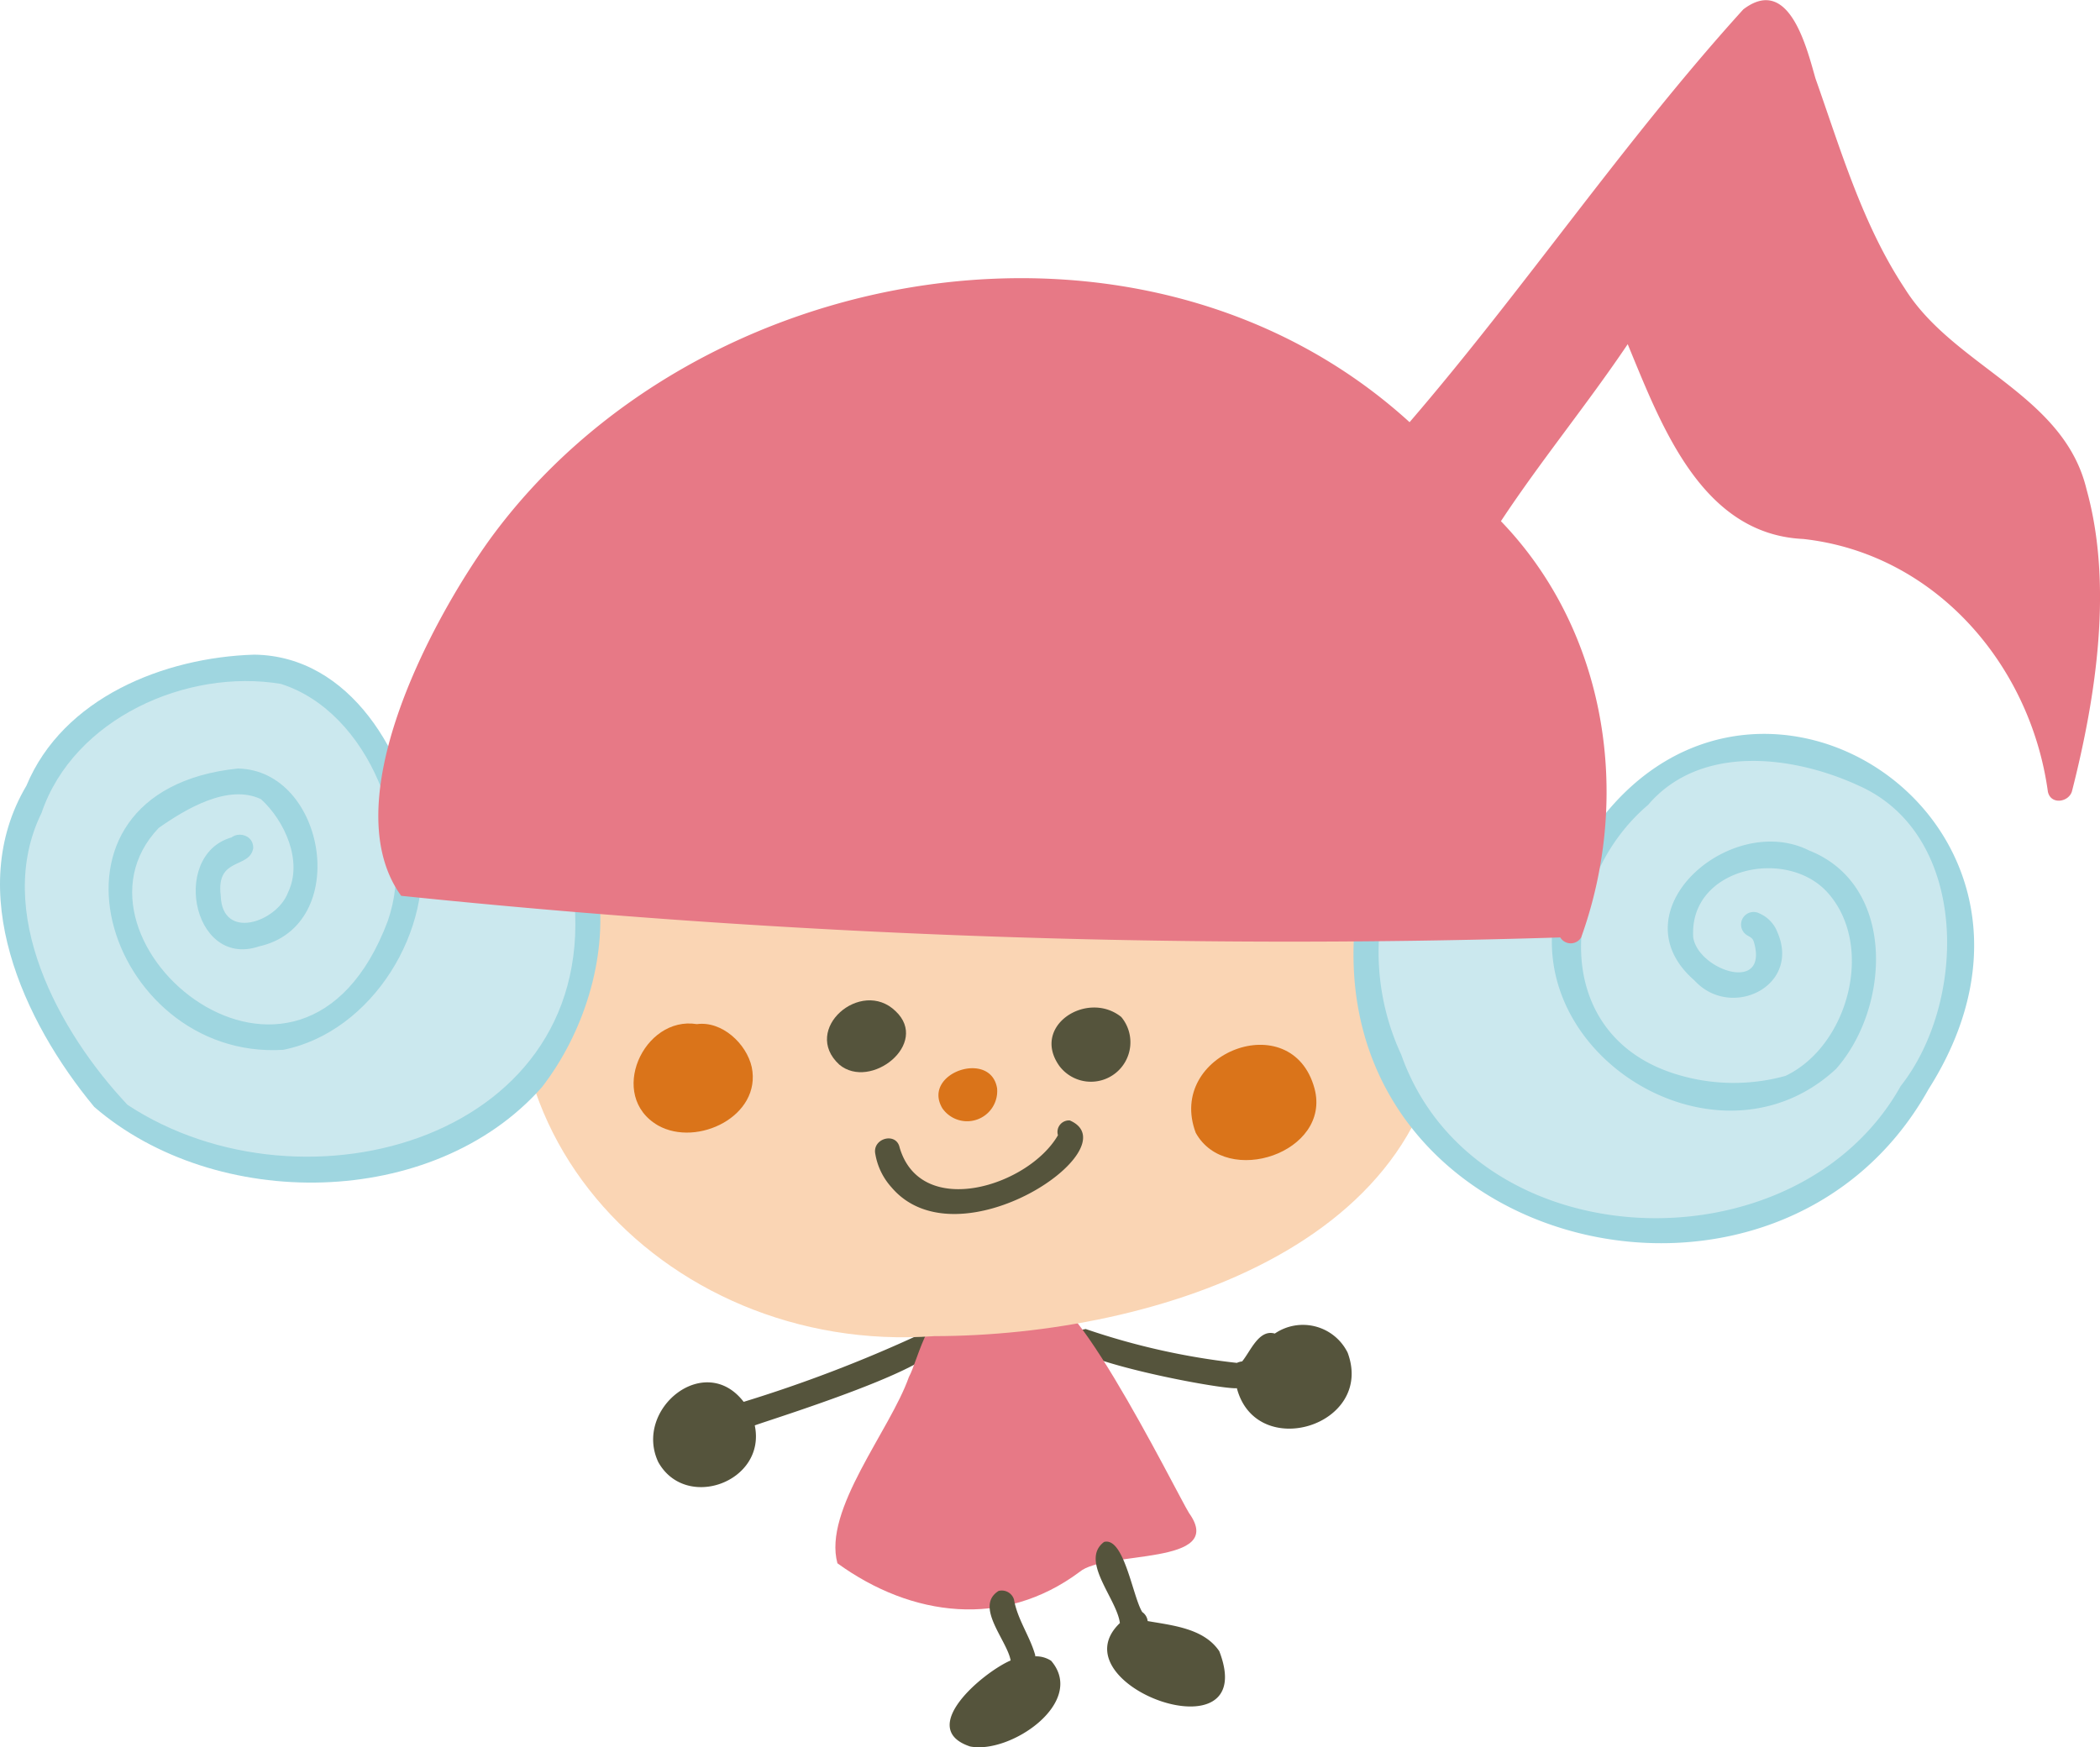 <svg xmlns="http://www.w3.org/2000/svg" viewBox="0 0 244.15 203.15"><defs><style>.cls-1{fill:#55543c;}.cls-2{fill:#e77986;}.cls-3{fill:#fad5b4;}.cls-4{fill:#cbe8ee;}.cls-5{fill:#9fd6e0;}.cls-6{fill:#da741a;}</style></defs><g id="レイヤー_2" data-name="レイヤー 2"><g id="レイヤー_1-2" data-name="レイヤー 1"><path class="cls-1" d="M106.79,155.23A161,161,0,0,1,86.46,163c-4.53-5.89-12.81.86-9.93,7,3.2,5.75,12.6,2.29,11.22-4.26C89.7,165,116.81,156.67,106.79,155.23Z"/><path class="cls-1" d="M156.68,157.28a5.8,5.8,0,0,0-8.47-2.22c-1.86-.54-2.82,2.07-3.8,3.24a1.92,1.92,0,0,0-.61.17,81.94,81.94,0,0,1-17.58-3.94c-10.18,2.19,15.58,7.12,17.58,6.88C146.06,170,159.83,165.76,156.68,157.28Z"/><path class="cls-2" d="M138.24,175.93c-1.31-2.06-16.07-32-17.43-23.4l-9.6,1.69c-2.81-4.08-4.47,4-5.54,5.89-2.19,6.23-10,15.45-8.31,21.66,8.63,6.26,19.3,7.61,28.16,1C128.5,180.24,142.66,182.1,138.24,175.93Z"/><path class="cls-3" d="M167.87,113.33c.93-8.77-8.14-12.79-13.08-18.8l-17.13-17c-2-3.28-5.28-1.69-8.27-1L80.82,87.3c-4.57,1.08-9.22,2-13.77,3.06-2.3,1.65-2.12,5.41-3.36,7.87-13.21,31.06,13.17,59.45,44.92,57.13C134.12,155.33,169.68,144.57,167.87,113.33Z"/><path class="cls-4" d="M173.14,137.63c23.56,16.89,58.46-4.17,54.48-32.89-1.32-22-36.52-24.19-43.36-4.36-5.86,9-15.49-3.73-23.72,1.84C151.62,108.89,164.6,133.53,173.14,137.63Z"/><path class="cls-4" d="M62.88,123.23c-12,15.7-38.1,16.55-52.59,4-5.9-7.09-10-17-10-26.21,6.64-31.71,50.66-31,46.57,6.15,1.67-7.91,11.28-12.33,18.33-8.29C72.14,104.16,67.18,117.25,62.88,123.23Z"/><path class="cls-5" d="M66.67,103.66C70,132.32,35.41,142,14.83,128.47,6.84,120-.81,106,4.83,94.52c3.74-11,16.92-16.82,27.82-15,10.26,3.24,15.86,17.75,12.43,27.58C35,133.87,5.91,109.42,18.45,96.27c3.14-2.21,8.09-5.17,11.9-3.34,2.77,2.53,4.88,7.22,3.14,10.83-1.27,3.45-7.67,5.69-7.83.37-.56-4.53,3.35-3.07,3.78-5.5.06-2.09-3.26-2.11-2.92,0l1.07-1.41c-7.91,1.34-5.45,15.51,2.53,12.82,10.8-2.41,7.78-20.52-2.48-20.68C2.4,92,12.3,123.32,32.92,122.07c10.36-2.06,17.69-14,15.84-24.21-1.32-10-8-21.61-19.21-21.74-10.47.32-22.22,5-26.48,15.24-7.28,12.29-.38,27.37,7.88,37.34,14.09,12.19,39.42,12,52.05-2.28,4.82-6.22,7.61-14.9,6.59-22.76-.17-1.86-3.09-1.87-2.92,0Z"/><path class="cls-5" d="M157.41,109c-1.88,37,49.44,48.81,66.81,17.64,20.78-32.76-25.12-60-42.08-24.84-8.55,19,16.84,36,31.34,22.47,6.3-7.15,7-21.36-3.15-25.38C201.17,94.3,187.78,106,197,114c4.19,4.6,12.37.73,9.66-5.57a3.91,3.91,0,0,0-2.1-2.22,1.46,1.46,0,0,0-1.47,2.52c.46.28.67.32.83.83,1.7,6-6.45,3.25-7.06-.55-.54-8.08,10.77-10.55,15.59-5.26,5.59,6.19,2.43,17.89-4.87,21.35a22.61,22.61,0,0,1-12.91-.26c-14.65-4.66-13.25-22.6-3.06-31.25,6.07-7.11,16.86-5.77,24.53-2.22,12.82,5.73,12.6,25.07,4.84,34.91-12.11,21.65-49.58,20.41-58.07-3.65A28.26,28.26,0,0,1,160.33,109c.06-1.88-2.86-1.88-2.92,0Z"/><path class="cls-1" d="M122.21,193.11a3.21,3.21,0,0,0-1.85-.52l0-.12h0c-.61-2.21-2.07-4.16-2.47-6.48a1.48,1.48,0,0,0-1.8-1c-2.83,1.8,1,5.73,1.41,8.08-3.17,1.36-11,7.9-4.72,10C117.45,204,126.34,197.94,122.21,193.11Z"/><path class="cls-1" d="M141.76,192c-1.78-2.66-5.42-3-8.33-3.51a1.47,1.47,0,0,0-.63-1.05c-1.11-1.77-2.11-8.77-4.44-8.15-2.87,2.16,1.49,6.6,1.84,9.43C122.66,195.94,146.63,204.64,141.76,192Z"/><path class="cls-1" d="M104.12,117.57c-4-3.89-11,2.13-6.54,6.22C101.21,126.82,108.14,121.35,104.12,117.57Z"/><path class="cls-1" d="M130.36,118.25c-3.91-3.15-10.53,1-7.2,5.69A4.59,4.59,0,1,0,130.36,118.25Z"/><path class="cls-6" d="M115.92,126.52c-.76-4.49-8.76-1.75-6.37,2.33A3.5,3.5,0,0,0,115.92,126.52Z"/><path class="cls-6" d="M87.4,124.08c-.61-2.73-3.46-5.39-6.38-5-6.21-1-10.45,8.37-4.5,11.79C81.06,133.41,88.57,129.77,87.4,124.08Z"/><path class="cls-6" d="M152.83,126.57c-2.63-9.72-17.29-4.11-13.81,5.15C142.59,138.14,154.81,134,152.83,126.57Z"/><path class="cls-1" d="M124.38,130.28A1.34,1.34,0,0,0,123,132c-3.41,5.91-15.94,9.86-18.41,1.42-.4-1.84-3.22-1.06-2.82.78a7.7,7.7,0,0,0,1.88,3.86C111.45,147.23,131.62,133.43,124.38,130.28Zm-1.2,1.39c.06-.1.06-.1,0,0h0Z"/><path class="cls-2" d="M242.59,56.92c-2.64-11.1-15.45-14.26-21.14-23.38C216.54,26.13,214,17.4,211.06,9.09c-1.06-3.75-3.12-12-8.38-8-13.85,15.28-25.39,32.41-38.8,48C133.1,21.05,80.73,30,56.93,62.74,50,72.39,38.85,93.38,46.64,104.16A1004.91,1004.91,0,0,0,181.4,109a1.42,1.42,0,0,0,2.43,0c5.92-16.46,3-35.6-9.33-48.4,4.67-7.07,10-13.54,14.74-20.58,3.9,9.42,8.56,22.1,20.41,22.65,15.25,1.68,26.4,14.53,28.44,29.38.34,1.6,2.51,1.22,2.82-.12C243.71,80.93,245.67,68,242.59,56.92Z"/></g></g></svg>